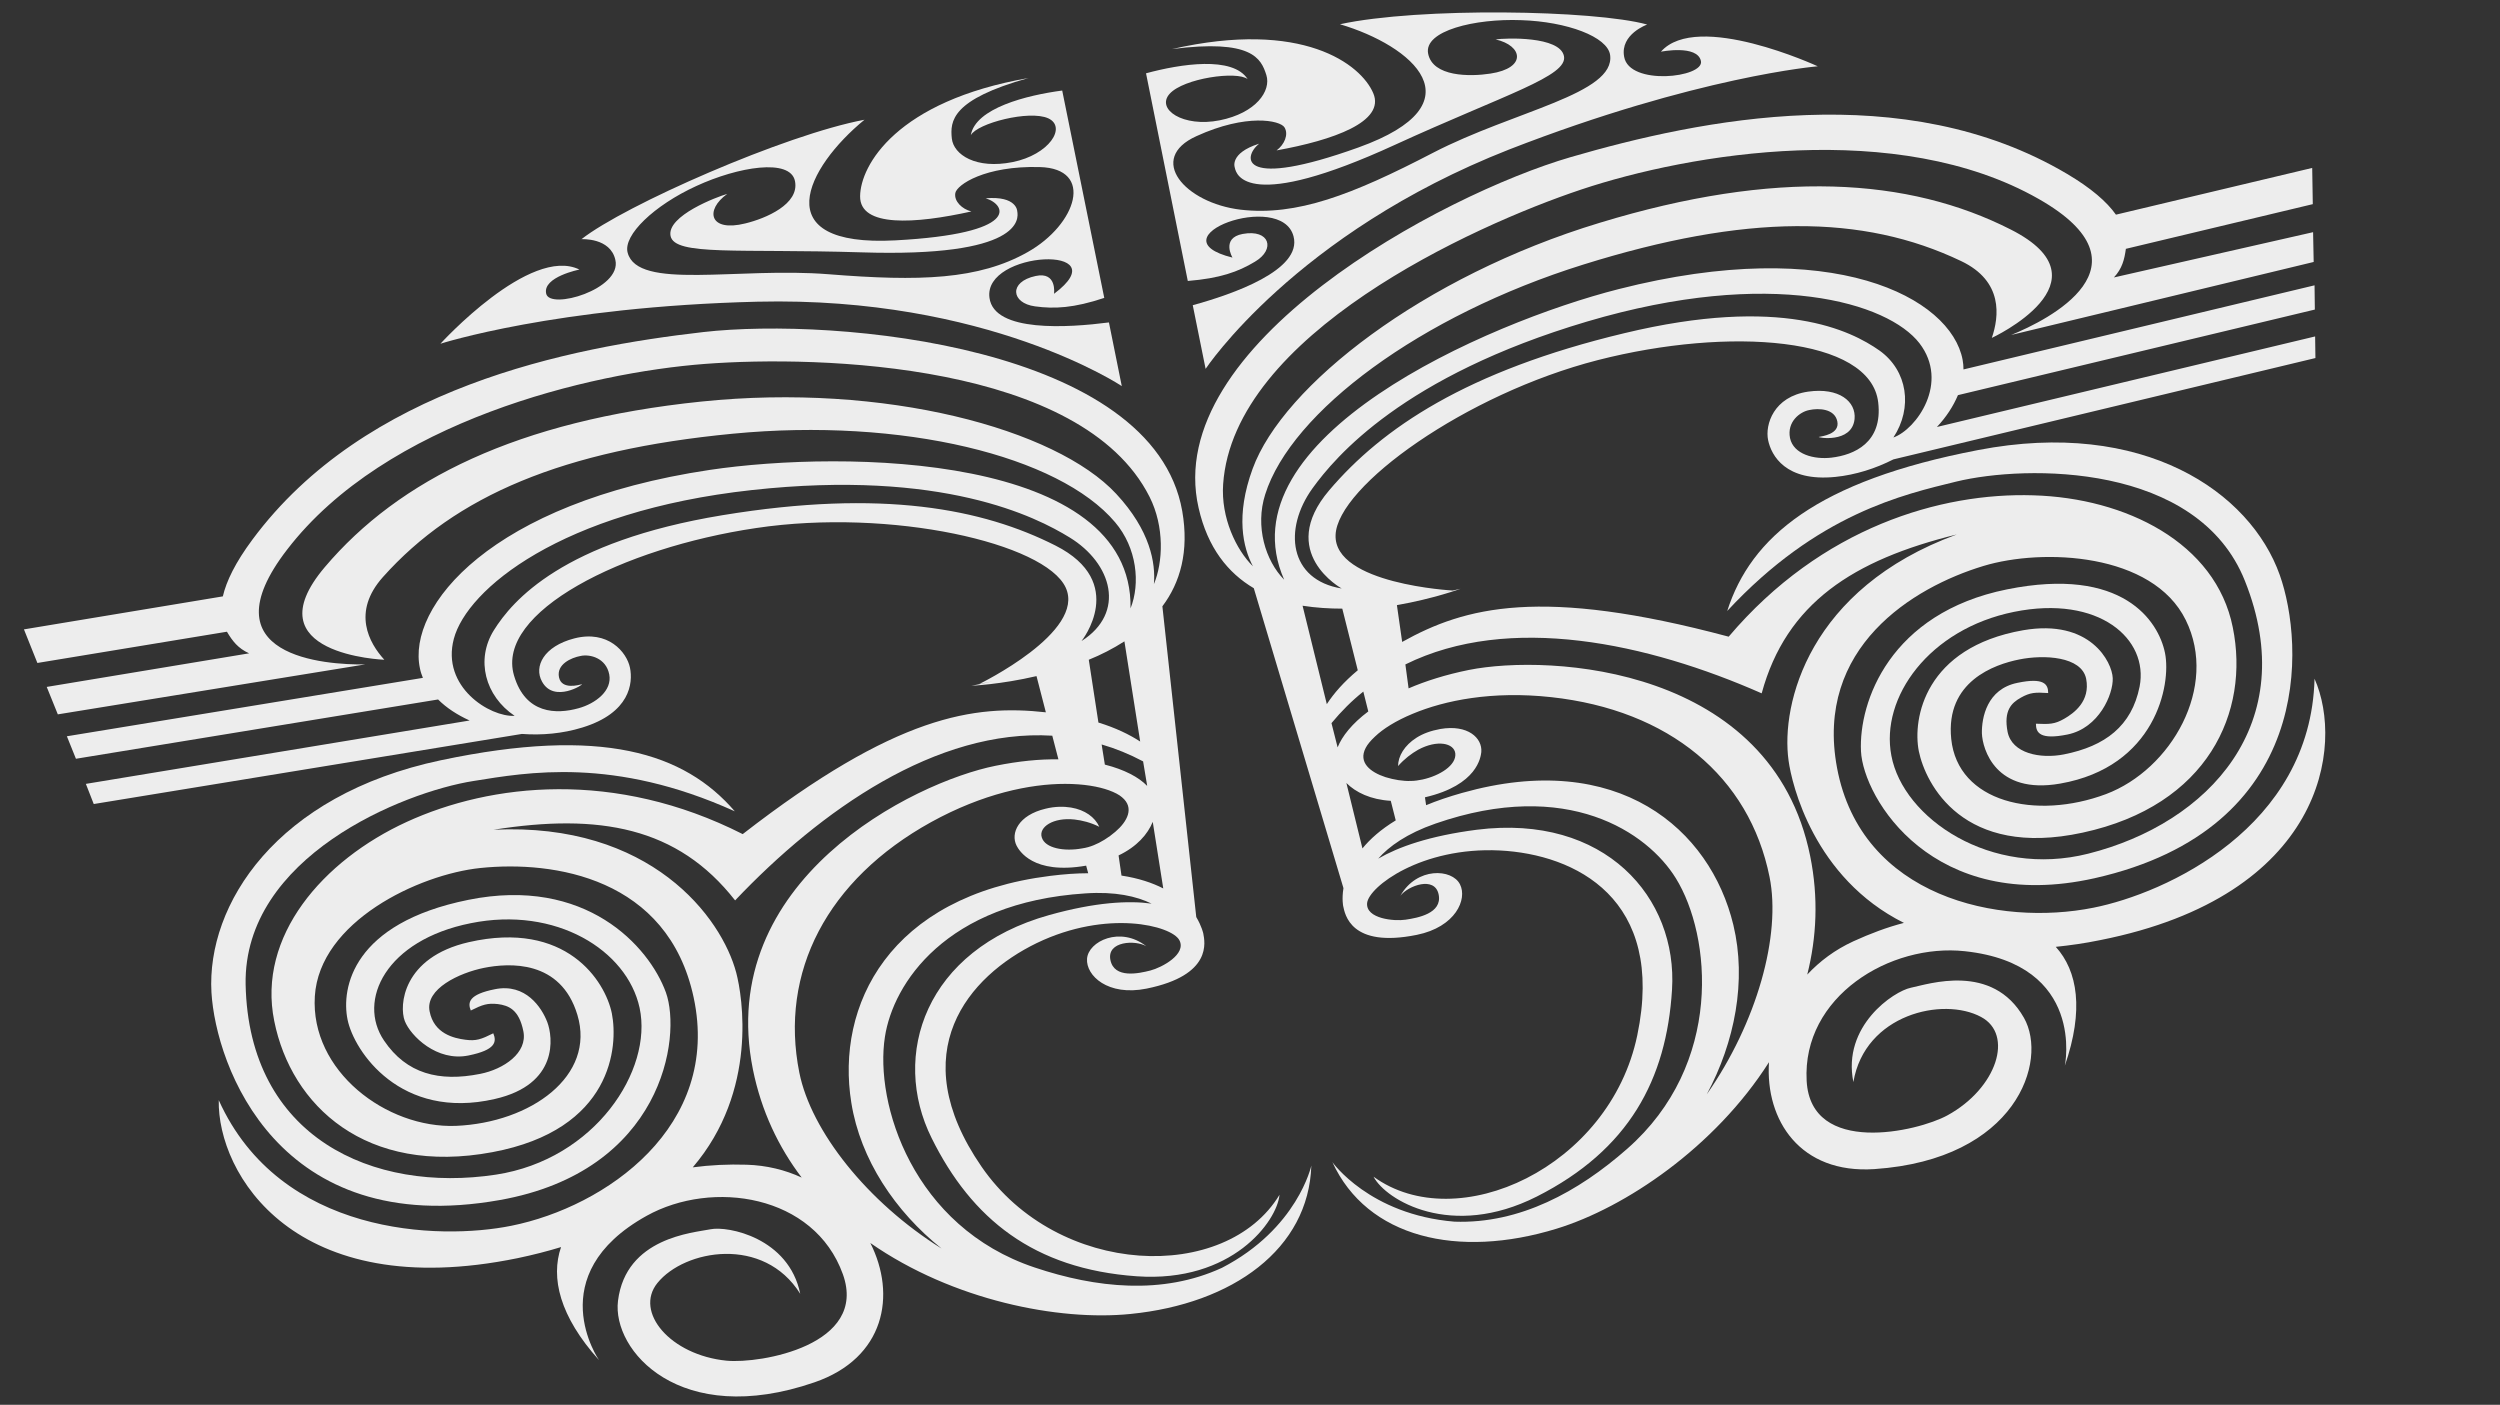 <svg xmlns="http://www.w3.org/2000/svg" xmlns:xlink="http://www.w3.org/1999/xlink" id="Layer_1" x="0px" y="0px" viewBox="0 0 856 481" style="enable-background:new 0 0 856 481;" xml:space="preserve"><rect x="0" y="0" width="856" height="481" fill="#333333" stroke="none"/><style type="text/css">	.st0{fill:#EDEDED;}</style><g>	<path class="st0" d="M622.4,22.7c0,0-41.3-19.1-53.7-5c0,0,12.5-2.5,13.7,3.2c1.2,5.7-24.6,8.6-26.3-1.5c-1.4-7.7,7.9-11,7.9-11  c-18.1-5-78.1-6-105.2-0.1c24.7,7.3,48.3,27.1,6.3,42.2c-40.4,14.5-39.8,3.5-34-1.3c-10.3,3.3-8.3,8.2-8.3,8.2  c0.5,2.6,4.5,15.3,54.8-7.8c38-17.4,59.3-23.5,57.9-30.4c-1.4-6.9-20.1-6.2-23.4-5.7c9.3,2.1,10.8,9.8-1.8,11.7  c-7.1,1.1-19.7,1.1-21.3-6.8c-1.6-7.9,16.1-12.1,31.8-11.5c15.8,0.5,29.6,5.7,30.5,11.9c1.9,13.4-32.8,19.1-60.6,33.5  C462.8,66.8,444,74,424.8,71.8c-19.2-2.3-32.2-17.5-15.1-25.2c17.1-7.8,28.6-5.4,30.1-3c1.5,2.4,0,5.9-2.7,7.9  c19.4-3.5,37.3-9.8,33.1-19.6C466,22,446,6.6,401.3,16.8c27.4-3.5,30.5,3.2,32.3,8.9c1.7,5.4-3.5,13-16,15.5  c-12.5,2.5-21.9-3.8-17.1-9.1c4.8-5.3,23-7.9,26.7-5c-5.1-8-23-5.2-34.8-2l14.3,71.1c11-0.9,17.2-3.1,23-6.6  c7.1-4.2,5.1-11.2-4.2-9.5c-7.5,1.4-3.5,8.1-3.5,8.1c-27.5-6.8,16.7-23.2,20.9-7.3c3.1,11.6-21,19.9-34.5,23.6l4.4,21.8  c0,0,30.6-46.3,103.9-75.1C581.2,26.1,622.4,22.7,622.4,22.7z"></path>	<path class="st0" d="M727.9,85.2l64-15.3l-0.2-12.4l-67.2,16c-3.1-4.4-8.5-9.1-16.8-14c-55.8-33-125.2-18.7-169.9-5.7  c-44,12.8-140.2,64.3-127.4,120.1c3.1,13.7,10.1,22.3,18.9,27.5L460,304.1c-0.6,3.7-0.1,6.1-0.1,6.1c0.6,2.8,2.5,14.5,25.2,9.9  c13.3-2.7,17.4-12.2,14.8-17.3c-2.7-5.4-14.8-6-20.4,3.9c2.6-3.4,11.8-6.9,13.1-0.4c1.3,6.5-7.3,8-11.3,8.6  c-3.9,0.6-13.7-0.3-13.2-5.7c0.6-5.6,18.6-19.3,45.4-18c25.9,1.3,56.9,16.5,47.1,63.3c-9.4,45.2-61.7,69.2-90.3,48.4  c4.2,8,26.6,21.6,55.9,6.8c31.6-16,44.4-40.1,46.3-70.8c2-31.6-23-60.3-66.8-54.8c-16.3,2.1-26.9,5.9-33.8,9.9  c3.7-4.2,9.8-8.6,19.6-12c45.2-15.7,72.6,3,82.3,18.7c12.2,19.7,16.4,63.7-16.7,92.7c-16.6,14.6-36.7,25.7-59.1,24.9  c-29.1-2.4-41.8-20.4-41.8-20.4c11.9,25.9,43,33.2,76.8,22.8c23.5-7.2,54.2-27.9,72.7-57c-1.3,19.9,10.7,38.3,36.1,36.6  c48.6-3.3,59.6-37,51.2-51.8c-10.8-19-32.8-11.5-38.7-10.3c-5.9,1.2-23.6,13.1-19.7,32.3c3.9-23.2,30.7-29.3,43.7-22.3  c11.3,6,5.5,24.4-11.5,33.7c-10.2,5.6-46.8,14-48.2-11.8c-1.6-28.9,28.6-47.2,54.2-44.4c41.5,4.5,34.2,39.2,34.2,39.2  c6.6-19.1,4.4-32.4-3.1-40.7c4.8-0.5,9.9-1.2,15.2-2.3c76.6-15.2,83.6-66.6,73.4-89.5c-1.3,51-51.1,73.5-75.7,78.4  c-32.3,6.5-79.5-3.5-87.8-47.9c-7.7-41.2,26-61.8,50.1-69.1c20.4-6.2,58-4.5,69.3,18.5c11.3,22.9-5,51.2-27.3,59.6  c-24.1,9-50.8,2.8-53-18.9c-2-19.7,14.8-25.5,23.3-27.2c8.4-1.7,21.3-1.1,22.9,6.6c1.5,7.7-4.2,11.8-7.5,13.7  c-3.3,1.9-5.1,1.9-9.7,1.7c0,3.1,1.4,5.6,10.8,3.7c10.8-2.2,15.7-13.8,15.5-19.3c-0.2-5.5-7.7-20.4-30.7-16.4  c-33.6,5.9-37.9,30.2-35.7,41.4c2.3,11.2,15.1,36.8,56.1,27.9c43-9.3,57.3-41.4,51.4-70.3c-5.8-29-36.7-44.3-68.3-45.2  c-31.6-1-72.5,10.9-104.3,48.4c-64.3-17.2-90.3-10.2-111.8,1.8l-1.8-12.6c12.6-2.2,21.8-5.6,21.8-5.6s-2.8,0.7-7.3,1.5l4.6-0.9  c0,0-40.7-2.2-40.1-19c0.6-16.7,44.6-48.3,89.8-59.9c44.9-11.5,93.4-8,96,14.5c1.6,13.8-8.3,18-16,18.9c-5.9,0.7-13-1.1-14.2-6.7  c-1.1-5.6,3.4-9,6.6-9.6c3.2-0.7,8.7-0.5,9.6,3.9c0.9,4.4-5.4,5.1-6.3,5.3c-0.9,0.2,11.3,2.4,12.2-6.1c0.6-6-5.3-10.9-15.9-9.4  c-11.8,1.7-14.8,11.3-13.7,16.6c1.1,5.3,6,14.3,23,12.6c7-0.7,13.8-2.9,19.9-6l144.5-34.7l-0.1-7.4l-129.5,31  c3.2-3.4,5.6-7.1,7.2-10.9l122.2-29.3l-0.1-8.3l-120.2,28.8c0-1.1-0.1-2.2-0.3-3.3c-4-21.3-44.4-42.9-117.8-24.2  c-45.2,11.5-135.8,51.2-114.5,99.5c-6.4-6.5-10-18.2-6.5-29.2c8.9-28.3,53.2-61.3,108.9-78.7c55.7-17.4,95.7-17.3,129.4-1.2  c14.5,6.9,13,19,10.5,26.3l0,0c0,0,41.6-19.3,6.5-37.1c-35-17.8-80.5-20.7-140.8-2.3c-60.4,18.3-108.4,55.7-118.8,84.2  c-5.9,16.1-3.3,27,0.1,33.4c-5.7-5.6-11-16.6-10.2-28.1c3.5-51.1,85.2-88.4,122.6-100.9c37.4-12.5,108.3-24.3,156.6,3.2  c40.3,22.9,3.2,41.5-9.4,46.6l103.6-25l-0.2-10.2L723.8,95C726.6,92,727.4,88.9,727.9,85.2z M455.9,247.6c3.4-4.1,7-7.7,10.9-10.8  l1.7,6.8c-5.5,4.1-9,8.5-10.5,12.3L455.9,247.6z M466.5,290.5l-5.5-22.4c3.2,3.2,8.3,5.7,15.2,6.1l1.7,6.7  C472.8,284,469.1,287.3,466.5,290.5z M481.2,227.5c35.6-17.6,83-7.3,122,9.9c8.4-30.9,31.4-45.7,66.8-54.4  c-50.6,18.5-60.3,58-57.6,77.4c1.1,8.2,8.7,40.2,39.5,55.6c-5.8,1.5-11.6,3.7-17.3,6.3c-6.3,2.9-11.5,6.8-15.8,11.4  c3.2-12.7,3.9-26.3,1-40.6c-13.1-64.8-88.9-69.3-116.9-63.7c-7.9,1.6-14.8,3.8-20.6,6.3L481.2,227.5z M483.7,244.4  c11-4.6,27.2-7.9,47.4-5.7c40.4,4.4,67.9,27.2,74.8,61.6c4,19.9-4.3,49.8-21.5,74.4c9.6-17.9,13.7-38.9,9.1-58  c-7.9-32.8-39.4-60.3-92.9-45.2c-4.6,1.3-8.7,2.7-12.3,4.2l-0.4-2.7c18.1-4.2,19.1-13.9,19.3-15.5c0.4-4.8-4.6-9.5-14-7.9  c-3.3,0.6-6,1.6-8.2,3c-4.1,2.6-6.3,6.3-6.3,9.7c2.2-2.5,4.6-4.3,6.9-5.6c6.5-3.5,12.3-2.3,12.7,1.3c0.4,4-5.3,7.6-11.2,8.9  c-1.4,0.3-2.8,0.5-4.1,0.5c-2.5,0.1-5.7-0.4-8.6-1.3c-5.2-1.7-9.4-5-6.8-10c0.6-1.2,1.7-2.5,3.2-3.9  C473.5,249.6,477.9,246.8,483.7,244.4z M449.4,167.2c7.8-10.8,31-38.4,94-57.1c63.2-18.7,103.1-6.4,113.8,7.4  c10.4,13.5-1,29.5-8.9,32.3c6.7-10.2,4.9-22.9-4.8-29.8c-9.7-6.8-33.5-18.9-87.4-5.9c-53.9,12.9-82.9,32.5-101,53.8  c-18.1,21.3,4.3,33.6,4.3,33.6C441.4,198.6,439.3,181.2,449.4,167.2z M459.6,208.4l5.3,21.1c-4.8,4-8.2,7.9-10.6,11.6l-8.3-33.7  C450.5,208.1,455.1,208.4,459.6,208.4z"></path>	<path class="st0" d="M691.9,238.9c3.2-1.8,4.9-1.9,9.4-1.6c0-3-1.4-5.4-10.5-3.5c-10.5,2.1-12.3,12-12.2,17.3  c0.2,5.3,4.6,21.1,26.8,17.2c32.6-5.7,38.1-33.8,35.9-44.7c-2.2-10.9-14.4-29.8-54.1-21.8c-40.1,8.1-50.8,38.5-50,55.4  c0.8,16.2,24.7,55.9,80,43.5c75.4-17,71.8-80.1,63.4-103.8c-10.1-28.5-46.7-53.7-103.3-42.8c-55.2,10.6-77.8,29.8-85.9,55.1  c31-33.4,60.5-39.9,78.4-44.3c23.8-5.8,82.8-6.6,98.9,34.1c19.4,48.7-12.4,82.9-53.7,93.3c-33.3,8.4-63.4-12.1-67.4-33.6  c-3.8-19.9,12.9-43.3,42-49.2c29.1-5.9,46.2,9.3,43,25.6c-2.7,13.5-11.8,20.4-25.9,23.2c-8.1,1.6-17.8-0.3-19.3-7.7  C686,243.3,688.7,240.7,691.9,238.9z"></path>	<path class="st0" d="M259.3,103.3c78.7-1.9,124.8,28.9,124.8,28.9l-4.4-21.8c-13.9,1.8-39.3,3.5-40.9-8.4  c-2.3-16.3,44.8-18.4,22.1-1.4c0,0,1.1-7.7-6.3-6.1c-9.3,2-8.4,9.3-0.2,10.4c6.6,0.9,13.2,0.6,23.7-2.9L363.7,31  c-12.1,1.6-29.7,6-31.3,15.3c2.2-4.1,20-8.7,26.5-5.8c6.5,3,0.3,12.5-12.2,15c-12.5,2.5-20.2-2.5-20.8-8.1  c-0.6-5.9-0.2-13.3,26.3-20.7c-45.2,7.9-57.6,29.9-57.7,40.5c-0.1,10.7,18.8,9.5,38.1,5.2c-3.2-0.8-6-3.5-5.5-6.3  c0.5-2.8,10.1-9.4,28.9-8.9c18.8,0.5,12.7,19.6-4.1,29.1c-16.8,9.5-37,10.1-68.2,7.6c-31.2-2.5-65.4,5.6-68.8-7.4  c-1.6-6,9.1-16.2,23.5-22.8c14.3-6.6,32.2-9.6,33.8-1.7c1.6,7.9-10,12.8-17,14.5c-12.4,3.1-13.9-4.6-6.2-10.1  c-3.3,0.9-20.8,7.5-19.4,14.4c1.4,6.9,23.5,4.3,65.2,5.6c55.3,1.8,54-11.5,53.5-14.1c0,0-0.1-5.3-10.8-4.4  c7.2,2.2,12,12.1-30.9,14.4c-44.6,2.4-30.5-25-10.6-41.3c-27.2,5.1-82.2,29.3-96.9,40.9c0,0,9.9-0.6,11.6,7.1  c2.3,10-22.6,17.3-23.7,11.5c-1.2-5.7,11.4-8.2,11.4-8.2c-16.9-8.3-47.6,25.4-47.6,25.4S190.1,105,259.3,103.3z"></path>	<path class="st0" d="M404.8,175c-9.9-56.4-118.5-66.5-164-61.3c-46.2,5.3-115.8,19-154.4,71.1c-5.8,7.8-8.9,14.2-10.1,19.4  L8.2,215.5l4.6,11.5l64.9-10.7c1.9,3.2,3.8,5.7,7.6,7.4l-69.3,11.5l3.8,9.4l105.2-17.1c-13.5,0.2-55-2.6-26.7-39.3  c33.8-44,103.7-60.6,143.1-63.6c39.4-3,129.1-0.3,152.2,45.5c5.2,10.3,4.6,22.5,1.5,29.9c0.6-7.2-1.2-18.3-12.9-30.9  c-20.7-22.3-79.4-38.1-142.1-31.6c-62.8,6.5-103.5,26.7-128.9,56.7c-25.4,30,20.4,31.7,20.4,31.7l0,0c-5.2-5.7-11.2-16.3-0.5-28.3  c24.9-27.9,61.7-43.5,119.8-49.1c58.1-5.6,111.7,7.6,130.9,30.3c7.5,8.8,8.7,21,5.3,29.5c0.9-52.9-98-54.3-144.1-47.4  c-74.9,11.2-103.8,46.8-99.2,68c0.2,1.1,0.6,2.2,1,3.2L22.9,252.1l3.1,7.7l124-20.3c2.9,2.9,6.6,5.3,10.8,7.2L29.4,268.4l2.7,6.9  l146.6-24c6.8,0.5,13.9-0.1,20.7-2.2c16.3-5,17.4-15.2,16.3-20.5c-1.1-5.3-7.5-13-19.1-10c-10.4,2.7-13.9,9.6-11,14.8  c4.1,7.5,14.5,0.8,13.6,0.9c-0.9,0.2-6.9,2-7.8-2.4c-0.9-4.4,4.1-6.7,7.4-7.3c3.2-0.7,8.7,0.7,9.8,6.3c1.1,5.6-4.7,10-10.5,11.6  c-7.5,2.1-18.2,2.1-22.1-11.2c-6.4-21.7,37-43.7,82.9-50.5c46.2-6.9,99,5.2,106,20.4c7,15.2-29.6,33-29.6,33l4.6-0.9  c-4.4,1-7.3,1.5-7.3,1.5s9.9-0.4,22.3-3.3l3.2,12.4c-24.5-2.7-51.2,0.9-103.8,41.7c-43.8-22.2-86.2-17.4-115-4.2  c-28.8,13.2-51.3,39.2-45.4,68.2c5.8,29,31.4,53,74.7,44.9c41.2-7.7,43.1-36.3,40.9-47.5c-2.3-11.2-15.7-32-49-24.4  c-22.7,5.2-23.9,21.8-21.9,27c2,5.1,11,14,21.8,11.8c9.4-1.9,9.7-4.7,8.5-7.6c-4.2,2.1-5.9,2.7-9.6,2.2c-3.8-0.5-10.7-2-12.2-9.7  c-1.6-7.7,10.2-13.2,18.6-14.9c8.5-1.7,26.3-2.9,32,16.1c6.3,20.9-15.9,36.9-41.6,38c-23.8,0.9-49.9-18.8-48.3-44.4  c1.6-25.5,35.5-41.7,56.7-43.9c25.1-2.6,64.2,3.3,73,44.3c9.5,44.2-30.1,71.7-62.4,78.2c-24.6,5-79.2,3.5-100.2-43  c-0.5,25.1,25.8,69.8,102.3,54.1c5.3-1.1,10.3-2.4,14.9-3.8c-3.6,10.5-0.5,23.7,13,38.7c0,0-20.2-29.1,16.3-49.4  c22.5-12.5,57.4-7.3,67.2,20c8.7,24.3-28.2,30.7-39.8,29.6c-19.3-1.9-31.7-16.7-23.7-26.6c9.3-11.5,36.4-16.3,48.9,3.7  c-3.9-19.2-24.8-23.3-30.7-22.1c-5.9,1.2-29,2.8-31.7,24.5c-2.1,17,21.2,43.8,67.3,27.9c24.1-8.3,28.1-29.9,19.1-47.7  c28.3,19.7,64.6,26.8,89.1,24.3c35.1-3.5,61-22.3,61.9-50.8c0,0-4.7,21.6-30.6,35c-20.4,9.4-43.2,6.9-64.1-0.1  c-41.7-13.9-54.9-56.1-51.3-79c2.8-18.2,20.8-46,68.6-49.1c10.3-0.7,17.6,1,22.7,3.5c-7.9-1.1-19.2-0.5-35,3.9  c-42.6,11.9-54.4,48.1-40.3,76.4c13.7,27.6,34.9,44.8,70.2,47.3c32.7,2.3,48.1-18.9,48.9-27.9c-18.3,30.3-75.8,28.4-102-9.6  c-27.1-39.3-4.4-65.3,18.9-76.6c24.1-11.6,46.1-6,48.8-1c2.6,4.8-6,9.4-9.9,10.4c-3.9,1-12.4,2.9-13.7-3.6  c-1.3-6.5,8.6-6.9,12.3-4.7c-8.9-7-19.9-1.7-20.3,4.3c-0.4,5.7,7.1,12.9,20.4,10.2c22.7-4.6,19.9-16.1,19.4-18.9  c0,0-0.5-2.4-2.4-5.6L398,207.6C404.1,199.5,407.2,188.8,404.8,175z M361.4,186.8c-24.9-12.6-59.3-19.4-114-10.4  c-54.7,9-72,29.3-78.3,39.4c-6.3,10.1-3,22.5,7.1,29.3c-8.4,0.5-25.2-9.9-20.8-26.4c4.5-16.9,36.6-43.7,102-50.9  c65.4-7.2,97.4,9.2,108.8,16.2c14.6,8.9,19.4,25.8,4.1,35.5C370.4,219.4,386.3,199.4,361.4,186.8z M255.6,398.8  c-6.2-0.2-12.4,0.1-18.4,0.9c22.4-26.2,17-58.6,14.9-66.6c-5-19-29.3-51.6-83.1-49c36.1-5.7,63-1,82.7,24.2  c29.3-30.9,69-58.8,108.6-56.4l2.1,8.1c-6.4-0.1-13.6,0.6-21.5,2.2c-28,5.6-96.1,39.2-83.1,104c2.9,14.3,8.8,26.6,16.7,37  C268.9,400.6,262.5,399,255.6,398.8z M366.7,276.5c-2.5-0.4-5.5-0.4-8.7,0.4c-9.3,2.2-12.1,8.4-9.9,12.7c0.8,1.5,5.5,10,23.8,6.8  l0.7,2.6c-3.9,0-8.2,0.3-13,0.9c-55.2,6.9-73.5,44.4-68.1,77.7c3.1,19.4,15,37.2,30.9,49.9c-25.5-15.9-44.7-40.3-48.7-60.2  c-6.9-34.4,9.5-66.1,45.1-85.8c17.8-9.8,33.9-13.1,45.9-13.1c6.3,0,11.4,0.9,15,2.2c1.9,0.7,3.5,1.5,4.5,2.4  c4.3,3.6,1.8,8.3-2.3,11.8c-2.3,2-5.1,3.7-7.4,4.6c-1.2,0.5-2.6,0.9-4,1.1c-6,1.1-12.7,0-13.8-3.8c-1.1-3.5,3.9-6.9,11.2-6.1  c2.6,0.3,5.5,1,8.5,2.5C374.9,279.8,371.5,277.3,366.7,276.5z M398.3,304.2c-3.7-1.9-8.4-3.5-14.3-4.4l-1-6.9  c6.3-3,10-7.3,11.7-11.5L398.3,304.2z M392.8,269.1c-2.9-3-7.8-5.6-14.5-7.3l-1.1-6.9c4.8,1.4,9.5,3.3,14.2,5.8L392.8,269.1z   M390.4,253.9c-3.7-2.4-8.4-4.7-14.3-6.5l-3.3-21.5c4.2-1.7,8.3-3.8,12.2-6.3L390.4,253.9z"></path>	<path class="st0" d="M162.2,267.4c18.2-2.9,47.9-8.4,89.4,10.4c-17.3-20.1-45.6-29.1-100.6-17.5c-56.4,11.9-80.3,49.4-78.6,79.5  c1.5,25.1,22.6,84.6,98.7,71.1c55.8-9.9,62.4-55.8,56.9-71.1c-5.8-15.9-27.5-39.8-67.6-31.7c-39.7,8-43.6,30.2-41.4,41  c2.2,10.9,18.2,34.6,50.4,27.2c22-5,19.9-21.3,18-26.3c-1.9-5-7.4-13.4-17.9-11.3c-9.1,1.8-9.4,4.6-8.3,7.3c4-2,5.7-2.6,9.3-2.2  c3.6,0.5,7.2,1.8,8.7,9.3c1.5,7.4-6.7,13-14.8,14.6c-14,2.8-25.2,0-32.9-11.4c-9.3-13.7,0.6-34.4,29.7-40.2  c29.1-5.9,53.5,9.2,57.8,29c4.6,21.3-15.2,51.9-49.2,57.1c-42.1,6.4-84.6-12.7-85.7-65.1C83.3,293.4,138,271.2,162.2,267.4z"></path></g></svg>